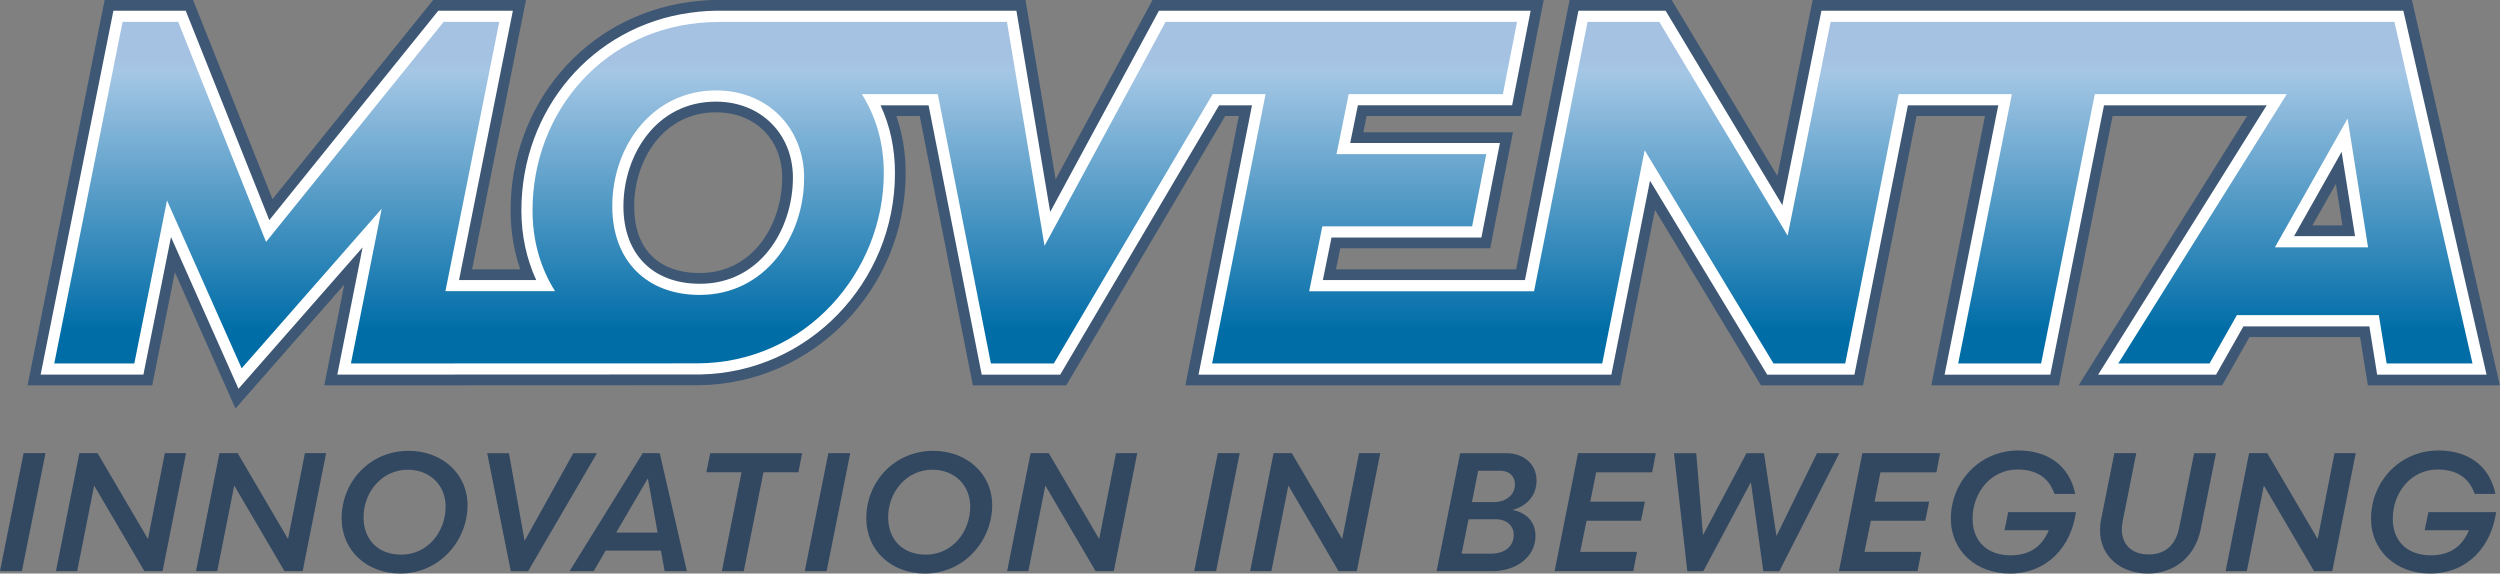 <?xml version="1.0" encoding="UTF-8"?>
<svg id="Ebene_2" data-name="Ebene 2" xmlns="http://www.w3.org/2000/svg" xmlns:xlink="http://www.w3.org/1999/xlink" viewBox="0 0 481.89 110.55">
  <rect x="0" y="0" width="481.89" height="110.55" fill="#808080" stroke="none"/>
  <defs>
    <style>
      .cls-1 {
        fill: #3d5774;
      }

      .cls-2 {
        fill: #fff;
      }

      .cls-3 {
        fill: url(#Unbenannter_Verlauf_17);
      }

      .cls-4 {
        fill: #324861;
      }
    </style>
    <linearGradient id="Unbenannter_Verlauf_17" data-name="Unbenannter Verlauf 17" x1="243.53" y1="70.04" x2="243.53" y2="7.43" gradientUnits="userSpaceOnUse">
      <stop offset=".1" stop-color="#006da7"/>
      <stop offset=".9" stop-color="#a5c7e5"/>
      <stop offset=".93" stop-color="#a5c2e3"/>
    </linearGradient>
  </defs>
  <g id="Ebene_1-2" data-name="Ebene 1">
    <path class="cls-4" d="M4.55,87.35h4.22l-4.55,22.74H0l4.55-22.74ZM15.3,87.35h3.51l9.71,16.54,3.25-16.54h4.09l-4.52,22.74h-3.51l-9.68-16.5-3.28,16.5h-4.09l4.52-22.74ZM42.3,87.35h3.51l9.71,16.54,3.25-16.54h4.09l-4.52,22.74h-3.51l-9.68-16.5-3.28,16.5h-4.09l4.52-22.74ZM78.78,86.9c6.3,0,11.34,4.29,11.34,10.49,0,6.82-5.39,13.16-12.96,13.16-6.43,0-11.31-4.39-11.31-10.66,0-6.95,5.36-12.99,12.93-12.99ZM78.62,90.54c-5,0-8.54,4.29-8.54,9.16,0,4.29,2.76,7.21,7.28,7.21,5.1,0,8.54-4.42,8.54-9.29,0-4-2.96-7.08-7.28-7.08ZM101.81,110.1h-3.35l-4.55-22.74h4.19l3.02,16.89,9.39-16.89h4.55l-13.26,22.74ZM127.41,106.13h-10.66l-2.31,3.96h-4.65l14.1-22.74h3.28l5.23,22.74h-4.29l-.71-3.96ZM118.77,102.66h7.99l-1.88-10.46-6.11,10.46ZM153.88,91.03h-6.72l-3.8,19.07h-4.22l3.8-19.07h-6.79l.75-3.67h17.71l-.71,3.67ZM159.67,87.35h4.22l-4.55,22.74h-4.22l4.55-22.74ZM179.91,86.9c6.3,0,11.34,4.29,11.34,10.49,0,6.82-5.39,13.16-12.96,13.16-6.43,0-11.31-4.39-11.31-10.66,0-6.95,5.36-12.99,12.93-12.99ZM179.74,90.54c-5,0-8.54,4.29-8.54,9.16,0,4.29,2.76,7.21,7.28,7.21,5.1,0,8.54-4.42,8.54-9.29,0-4-2.96-7.08-7.28-7.08ZM198.65,87.35h3.51l9.71,16.54,3.25-16.54h4.09l-4.52,22.74h-3.51l-9.68-16.5-3.28,16.5h-4.09l4.52-22.74ZM234.74,87.35h4.22l-4.55,22.74h-4.22l4.55-22.74ZM245.49,87.35h3.51l9.71,16.54,3.25-16.54h4.09l-4.52,22.74h-3.51l-9.68-16.5-3.28,16.5h-4.09l4.52-22.74ZM291.56,98.3c2.66.49,4.42,2.31,4.42,5,0,4.09-3.77,6.79-8.28,6.79h-10.79l4.55-22.74h8.87c3.41,0,5.85,2.14,5.85,5.26s-2.11,5-4.61,5.68ZM287.43,106.72c2.57,0,4.35-1.36,4.35-3.61,0-1.75-1.3-3.02-3.51-3.02h-5.2l-1.33,6.63h5.69ZM283.73,96.78h4.26c2.31,0,4.03-1.4,4.03-3.41,0-1.46-1.01-2.63-2.83-2.63h-4.26l-1.2,6.04ZM304.16,87.35h15.01l-.71,3.7h-10.79l-1.14,5.65h10.53l-.75,3.67h-10.49l-1.23,6.01h10.95l-.71,3.7h-15.17l4.52-22.74ZM342.43,103.31l7.8-15.95h4.32l-11.57,22.74h-3.09l-2.4-17.15-9.16,17.15h-3.09l-2.57-22.74h4.29l1.3,15.79,8.38-15.79h3.38l2.4,15.95ZM358.96,87.35h15.01l-.71,3.7h-10.79l-1.14,5.65h10.53l-.75,3.67h-10.49l-1.23,6.01h10.95l-.71,3.7h-15.17l4.52-22.74ZM386.38,102.2l.71-3.48h13.06c-.91,6.53-5.39,11.83-12.77,11.83-6.4,0-11.34-4.29-11.34-10.59,0-6.92,5.36-13.13,13.03-13.13,5.39,0,9.78,2.7,10.95,8.38h-4c-1.14-3.25-3.61-4.71-7.15-4.71-5.07,0-8.64,4.39-8.64,9.49,0,4.29,2.76,7.05,7.34,7.05,3.9,0,6.17-1.95,7.34-4.84h-8.54ZM407.56,87.35h4.22l-2.63,13.16c-.1.55-.16,1.01-.16,1.49,0,2.86,1.82,4.87,5.2,4.87s5.23-2.05,5.85-5.13l2.89-14.39h4.22l-2.96,14.72c-1.07,5.23-5.07,8.48-10.17,8.48s-9.23-3.18-9.23-8.35c0-.68.06-1.4.23-2.18l2.53-12.67ZM433.52,87.35h3.51l9.71,16.54,3.25-16.54h4.09l-4.52,22.74h-3.51l-9.68-16.5-3.28,16.5h-4.09l4.52-22.74ZM467.37,102.2l.71-3.48h13.06c-.91,6.53-5.39,11.83-12.77,11.83-6.4,0-11.34-4.29-11.34-10.59,0-6.92,5.36-13.13,13.03-13.13,5.39,0,9.78,2.7,10.95,8.38h-4c-1.14-3.25-3.61-4.71-7.15-4.71-5.07,0-8.64,4.39-8.64,9.49,0,4.29,2.76,7.05,7.34,7.05,3.9,0,6.17-1.95,7.34-4.84h-8.54Z"/>
    <path class="cls-1" d="M464.91,0h-115.51l-6.81,33.9L322.23,0h-19.68l-10.31,51.92h-34.72l.83-4.07h28.9l4.38-22.36h-28.84l.64-3.13h29.75l4.38-22.36h-75.4l-18.68,34.57L197.67,0h-59.76c-2.28,0-5.06.39-5.17.41-19.88,2.74-34.32,19.63-34.32,40.17,0,4.03.65,7.83,1.86,11.33h-9.28L101.39,0h-17.89l-30.97,38.38L37.21,0h-17.04L5.31,74.28h24.03l4.37-21.81,11.68,26.27,20.97-23.89-3.86,19.43,72.33-.03c21.96-.3,39.74-18.53,39.74-40.91,0-3.86-.6-7.54-1.79-10.98h4.5l10.24,51.92h18.01l30.63-51.92h2.63l-10.31,51.92h83.8l6.73-33.83,20.43,33.83h19.67l10.31-51.92h13.2l-10.35,51.92h24.6l10.35-51.92h25.93l-32.49,51.92h27.67l5.27-9.31h21.32l1.5,9.31h25.44L464.91,0ZM134.92,52.63c-8.06,0-12.68-4.69-12.68-12.87,0-8.78,5.52-18.11,15.76-18.11,7.52,0,12.77,5.18,12.77,12.59,0,8.91-5.55,18.38-15.85,18.38ZM445.73,43.45l4.52-8,1.27,8h-5.79Z"/>
    <path class="cls-2" d="M463.26,2.07h-112.17l-7.53,37.48-22.5-37.48h-16.81l-10.31,51.92h-38.95l1.67-8.21h28.89l3.57-18.22h-28.86l1.48-7.27h29.73l3.57-18.22h-71.65l-20.96,38.79-6.51-38.79h-58.01c-2.14,0-4.78.37-4.89.39-18.84,2.59-32.52,18.62-32.52,38.12,0,4.88,1.02,9.39,2.86,13.4h-14.88L98.86,2.07h-14.38l-32.57,40.36L35.8,2.07h-13.94L7.83,72.21h19.81l5.32-26.52,13.01,29.25,23.92-27.25-4.87,24.52,70.01-.03c20.73-.4,37.48-17.66,37.48-38.83,0-4.68-.93-9.07-2.78-13.05h9.26l10.24,51.92h15.13l30.63-51.92h6.34l-10.31,51.92h79.58l7.45-37.39,22.59,37.39h16.81l10.31-51.92h17.42l-10.35,51.92h20.38l10.35-51.92h31.36l-32.49,51.92h22.73l5.27-9.31h24.28l1.5,9.31h21.09L463.26,2.07ZM442.19,45.52l9.17-16.25,2.59,16.25h-11.76ZM134.92,54.7c-9.1,0-14.75-5.72-14.75-14.93,0-9.78,6.25-20.18,17.83-20.18,8.6,0,14.84,6.17,14.84,14.66,0,9.91-6.28,20.45-17.92,20.45Z"/>
    <path class="cls-3" d="M461.55,4.22h-108.69l-8.28,41.2-24.74-41.2h-13.83l-10.31,51.92h-43.35l2.54-12.51h28.87l2.73-13.92h-28.87l2.35-11.57h29.72l2.73-13.92h-67.75l-23.33,43.17-7.24-43.17h-55.12l-2.3.06c-20.16.94-34.03,17.17-34.03,36.29,0,5.93,1.58,11.18,4.34,15.55h-21.13l10.38-51.91h-10.72l-34.24,42.42L34.35,4.22h-10.72l-13.17,65.84h15.43l6.3-31.42,14.39,32.36,26.99-30.76-5.93,29.82s66.15-.02,66.65-.02c21.15,0,36.07-17.72,36.07-36.7,0-5.79-1.54-10.92-4.24-15.2h14.64l10.24,51.92h12.13l30.63-51.92h10.19l-10.31,51.92h75.2l8.18-41.1,24.83,41.1h13.83l10.31-51.92h21.81l-10.35,51.92h15.99l10.35-51.92h37.01l-32.49,51.92h17.59l5.27-9.31h27.37l1.5,9.31h16.55l-15.05-65.84ZM134.92,56.85c-10.3,0-16.9-6.6-16.9-17.09,0-11.75,7.87-22.33,19.98-22.33,10.31,0,17,7.59,17,16.81,0,11.48-7.59,22.6-20.07,22.6ZM438.5,47.68l14.01-24.83,3.95,24.83h-17.96Z"/>
  </g>
</svg>